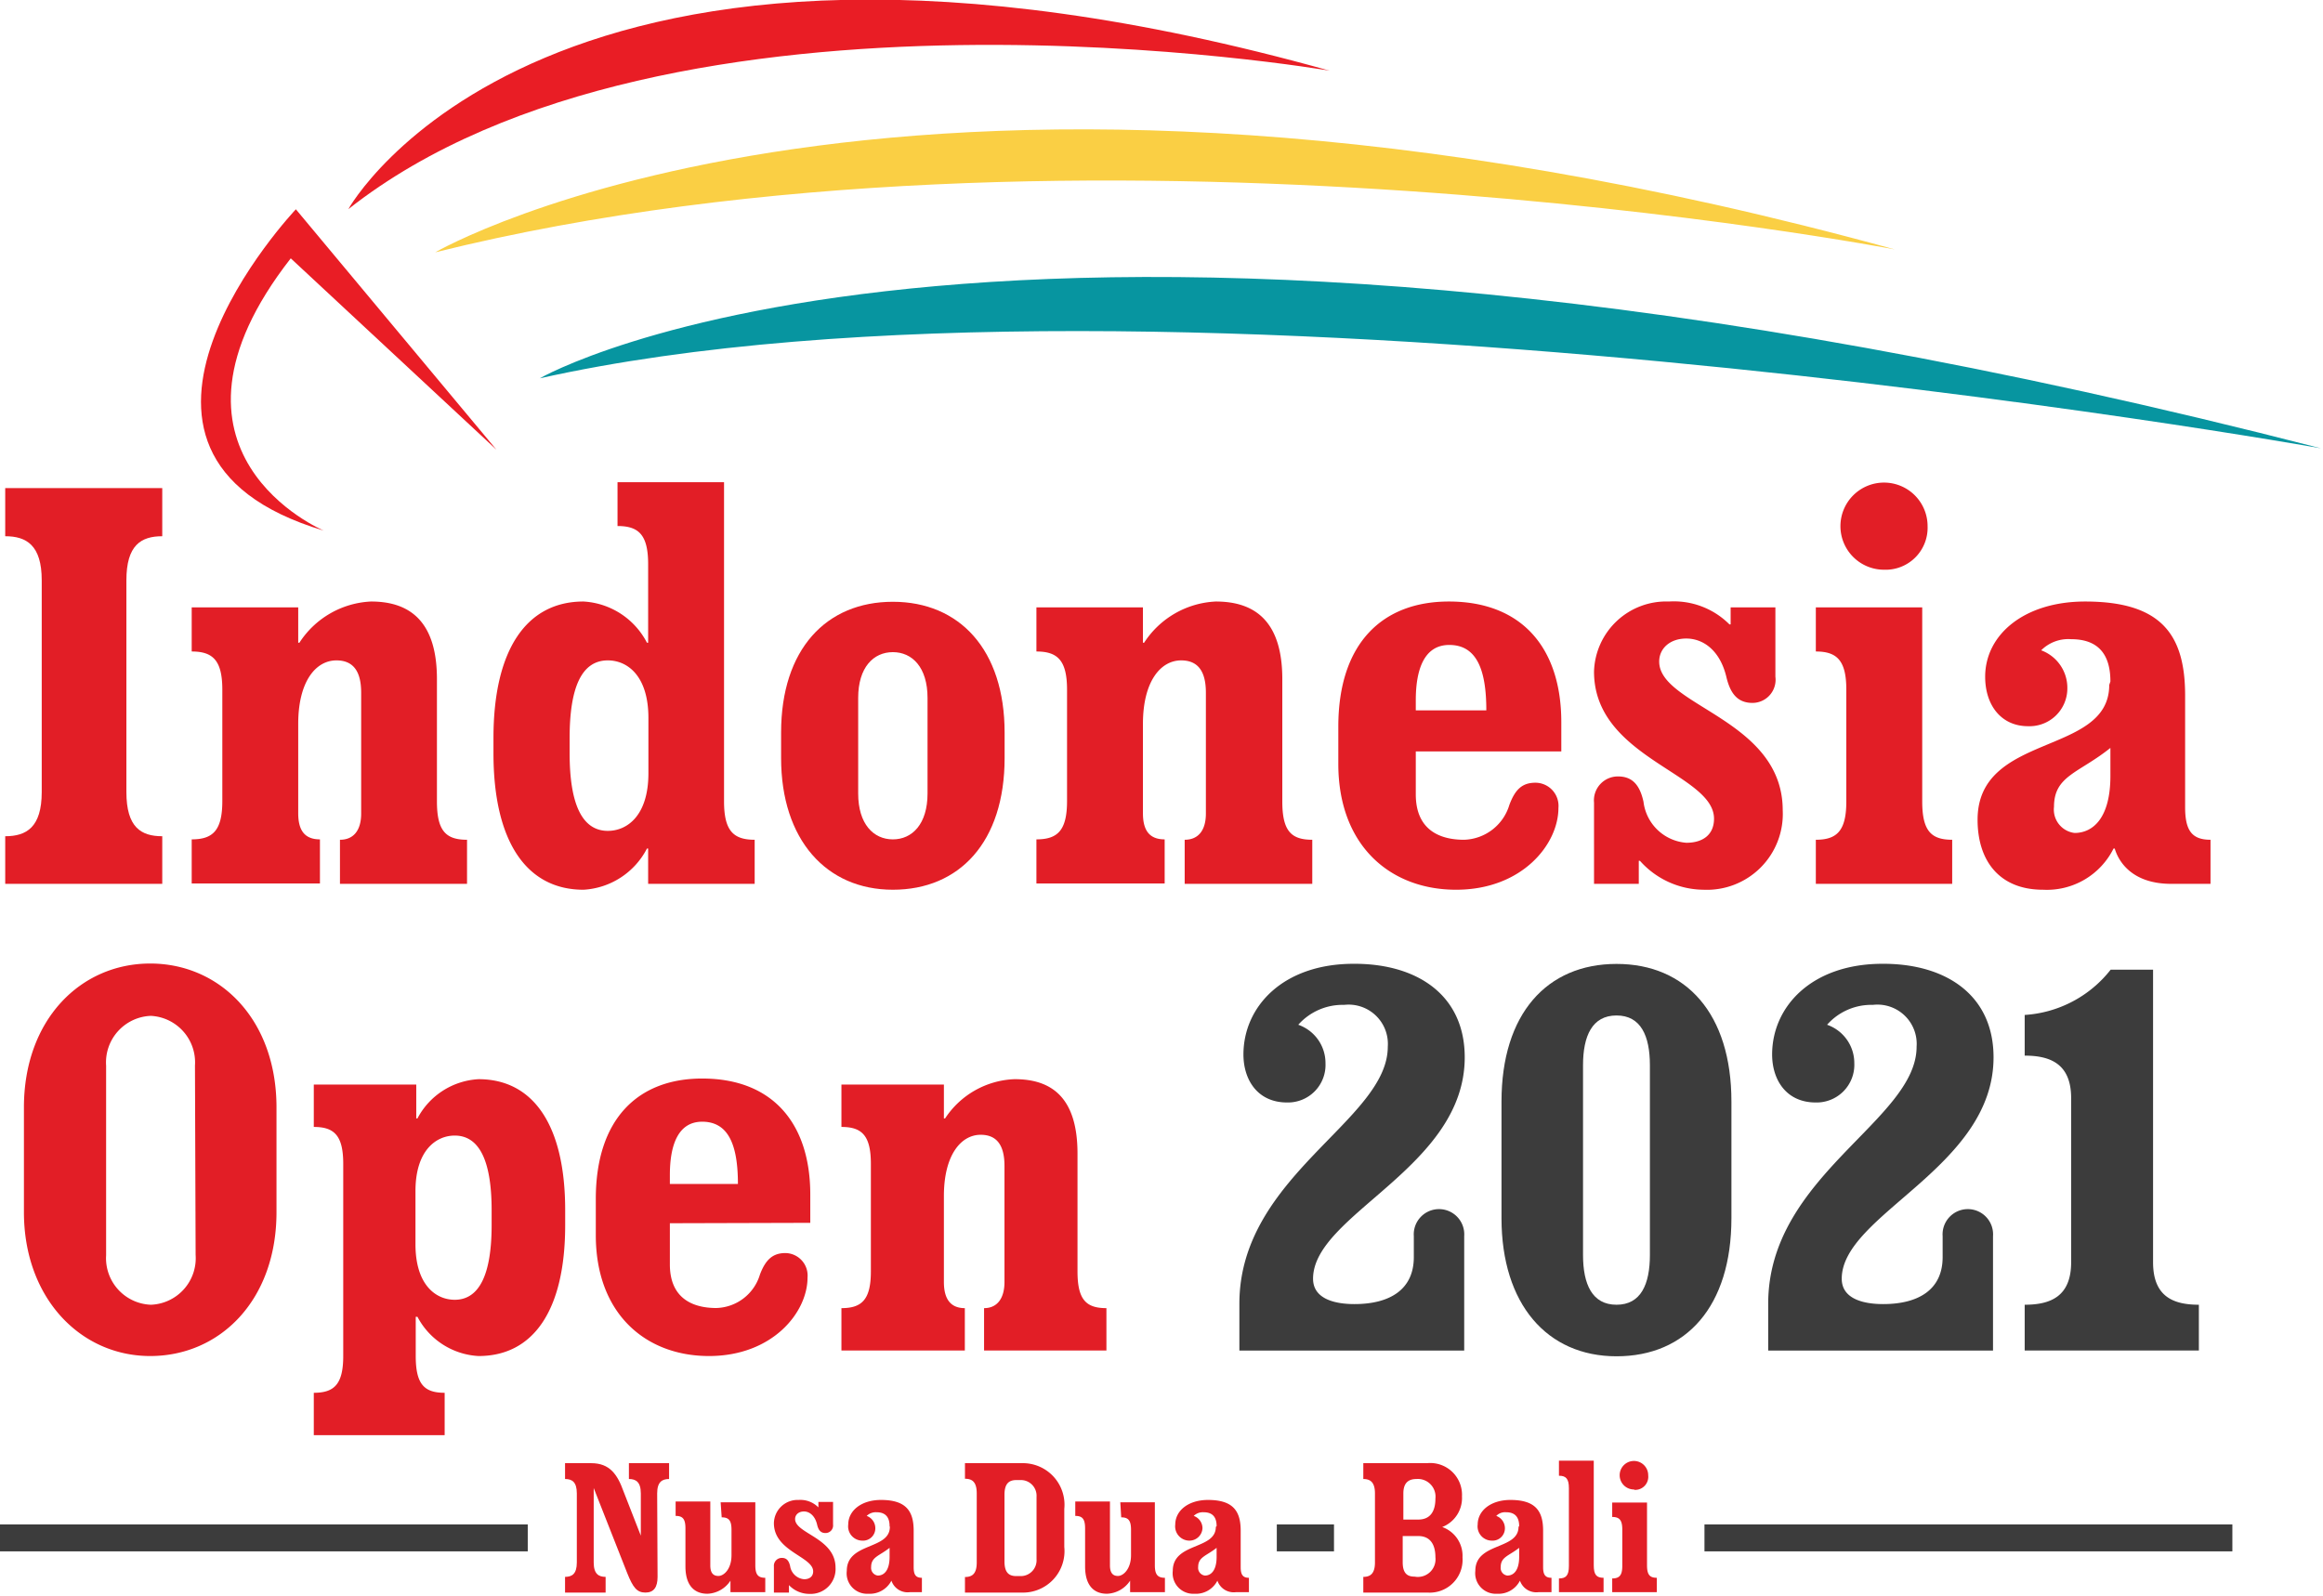 <?xml version="1.0" encoding="UTF-8" standalone="no"?>
<!-- Created with Inkscape (http://www.inkscape.org/) -->

<svg
   width="74.201mm"
   height="50.979mm"
   viewBox="0 0 74.201 50.979"
   version="1.1"
   id="svg420"
   xmlns="http://www.w3.org/2000/svg"
   xmlns:svg="http://www.w3.org/2000/svg">
  <defs
     id="defs417">
    <clipPath
       id="b">
      <path
         clip-path="url(#a)"
         clip-rule="evenodd"
         d="M 52.41,70.73 37.08,52.35 c 0,0 -17.65,18.65 2.13,24.56 0,0 -14.13,-5.94 -2.52,-20.81 z"
         id="path5" />
    </clipPath>
    <clipPath
       id="c">
      <path
         clip-path="url(#a)"
         clip-rule="evenodd"
         d="m 41.09,52.34 c 0,0 15.07,-27.34 75,-10.58 0,0 -50.48,-8.75 -75,10.58"
         id="path8" />
    </clipPath>
    <clipPath
       id="d">
      <path
         clip-path="url(#a)"
         clip-rule="evenodd"
         d="m 47.73,55.64 c 0,0 36,-21 111.54,-0.22 0,0 -62.37,-12 -111.54,0.22"
         id="path11" />
    </clipPath>
    <clipPath
       id="e">
      <path
         clip-path="url(#a)"
         clip-rule="evenodd"
         d="m 55.72,65.27 c 0,0 35.37,-20.58 136.11,5.35 0,0 -88.91,-15.89 -136.11,-5.35"
         id="path14" />
    </clipPath>
  </defs>
  <g
     id="layer1"
     transform="translate(-26.825,-59.368)">
    <g
       id="g303"
       transform="matrix(0.418,0,0,0.418,20.776,44.172)">
      <path
         d="m 35.6,121 v 8 c 0,6.75 -4.33,11 -9.65,11 -5.32,0 -9.65,-4.42 -9.65,-11 v -8 c 0,-6.71 4.33,-11 9.65,-11 5.32,0 9.65,4.27 9.65,11 z m -6.23,-3.2 A 3.56,3.56 0 0 0 26,114 a 3.56,3.56 0 0 0 -3.42,3.81 v 14.49 a 3.56,3.56 0 0 0 3.42,3.78 3.56,3.56 0 0 0 3.42,-3.81 z"
         fill="#e21e26"
         id="path19" />
      <path
         d="m 46.24,137 v 3 c 0,2.16 0.65,2.81 2.21,2.81 v 3.24 h -10 v -3.24 c 1.56,0 2.25,-0.65 2.25,-2.81 v -14.69 c 0,-2.17 -0.69,-2.82 -2.25,-2.82 v -3.24 h 7.83 v 2.59 h 0.09 a 5.62,5.62 0 0 1 4.67,-3 c 4.2,0 6.62,3.54 6.62,10 V 130 c 0,6.49 -2.42,10 -6.62,10 a 5.61,5.61 0 0 1 -4.67,-3 z m 5.8,-8.14 c 0,-3.72 -0.91,-5.71 -2.82,-5.71 -1.42,0 -3,1.13 -3,4.24 v 4.07 c 0,3.11 1.56,4.24 3,4.24 1.91,0 2.82,-2 2.82,-5.71 z"
         fill="#e21e26"
         id="path21" />
      <path
         d="M 65.66,129.85 V 133 c 0,2.55 1.69,3.33 3.55,3.33 a 3.58,3.58 0 0 0 3.33,-2.55 c 0.44,-1.17 1,-1.65 1.95,-1.65 a 1.72,1.72 0 0 1 1.69,1.87 c 0,2.68 -2.69,6 -7.53,6 C 63.81,140 60,136.77 60,130.76 V 128 c 0,-6.14 3.24,-9.21 8.13,-9.21 5.41,0 8.26,3.46 8.26,8.87 v 2.16 z m 0,-3 h 5.2 c 0,-2.94 -0.7,-4.76 -2.73,-4.76 -1.86,0 -2.47,1.82 -2.47,4.07 z"
         fill="#e21e26"
         id="path23" />
      <path
         d="m 96.81,124.53 v 9 c 0,2.16 0.65,2.81 2.21,2.81 v 3.24 h -9.35 v -3.24 c 1,0 1.56,-0.74 1.56,-2 v -8.87 c 0,-1.6 -0.6,-2.38 -1.82,-2.38 -1.51,0 -2.81,1.56 -2.81,4.68 v 6.57 c 0,1.21 0.44,2 1.6,2 v 3.24 h -9.43 v -3.24 c 1.56,0 2.25,-0.65 2.25,-2.81 v -8.22 c 0,-2.17 -0.69,-2.82 -2.25,-2.82 v -3.24 h 7.83 v 2.59 h 0.09 a 6.65,6.65 0 0 1 5.28,-3 c 3.03,-0.02 4.84,1.58 4.84,5.69 z"
         fill="#e21e26"
         id="path25" />
      <path
         d="m 126.4,117.17 c 0,8.44 -11.59,12 -11.59,16.92 0,1.56 1.69,1.94 3.16,1.94 2.72,0 4.54,-1.12 4.54,-3.59 v -1.6 a 1.93,1.93 0 1 1 3.85,0 v 8.74 H 109.18 V 136 c 0,-9.77 11.34,-14 11.34,-19.64 a 3,3 0 0 0 -3.33,-3.2 4.53,4.53 0 0 0 -3.51,1.52 3.1,3.1 0 0 1 2.08,2.94 2.87,2.87 0 0 1 -2.94,3 c -2.25,0 -3.33,-1.73 -3.33,-3.67 0,-3.64 3,-6.93 8.43,-6.93 4.85,-0.02 8.48,2.39 8.48,7.15 z"
         fill="#3c3c3c"
         id="path27" />
      <path
         d="m 146.78,120.55 v 8.91 c 0,6.75 -3.46,10.56 -8.78,10.56 -5.32,0 -8.79,-4 -8.79,-10.56 v -8.91 c 0,-6.71 3.47,-10.52 8.79,-10.52 5.32,0 8.78,3.81 8.78,10.52 z m -6.23,-2.77 c 0,-2.25 -0.69,-3.81 -2.55,-3.81 -1.86,0 -2.56,1.56 -2.56,3.81 v 14.49 c 0,2.25 0.7,3.81 2.56,3.81 1.86,0 2.55,-1.56 2.55,-3.81 z"
         fill="#3c3c3c"
         id="path29" />
      <path
         d="m 166.81,117.17 c 0,8.44 -11.6,12 -11.6,16.92 0,1.56 1.69,1.94 3.16,1.94 2.73,0 4.55,-1.12 4.55,-3.59 v -1.6 a 1.93,1.93 0 1 1 3.85,0 v 8.74 H 149.59 V 136 c 0,-9.77 11.34,-14 11.34,-19.64 a 3,3 0 0 0 -3.34,-3.2 4.51,4.51 0 0 0 -3.5,1.52 3.1,3.1 0 0 1 2.08,2.94 2.88,2.88 0 0 1 -2.95,3 c -2.25,0 -3.33,-1.73 -3.33,-3.67 0,-3.64 3,-6.93 8.44,-6.93 4.84,-0.02 8.48,2.39 8.48,7.15 z"
         fill="#3c3c3c"
         id="path31" />
      <path
         d="m 179,110.47 v 22.36 c 0,2.6 1.51,3.25 3.5,3.25 v 3.5 h -13.31 v -3.5 c 2,0 3.55,-0.65 3.55,-3.25 v -12.54 c 0,-2.6 -1.56,-3.25 -3.55,-3.25 v -3.11 a 9.07,9.07 0 0 0 6.57,-3.46 z"
         fill="#3c3c3c"
         id="path33" />
      <g
         clip-path="url(#b)"
         id="g37">
        <path
           d="m 26.5,49.02 h 29.21 v 31.2 H 26.5 Z"
           fill="#e91d25"
           transform="rotate(-0.12,38.132,62.11)"
           id="path35" />
      </g>
      <g
         clip-path="url(#c)"
         id="g41">
        <path
           d="m 37.75,33.01 h 81.66 V 55.58 H 37.75 Z"
           fill="#e91d25"
           transform="translate(-0.09,0.16)"
           id="path39" />
      </g>
      <g
         clip-path="url(#d)"
         id="g45">
        <path
           d="M 44.4,42.92 H 162.58 V 58.85 H 44.4 Z"
           fill="#facf44"
           transform="rotate(-0.12,100.218,47.851)"
           id="path43" />
      </g>
      <g
         clip-path="url(#e)"
         id="g49">
        <path
           d="M 52.4,54.16 H 195.14 V 74.08 H 52.4 Z"
           fill="#0795a0"
           transform="rotate(-0.12,119.301,62.195)"
           id="path47" />
      </g>
      <g
         fill="#e21e26"
         id="g91">
        <path
           d="m 24.13,96.89 c 0,2.7 1.12,3.38 2.74,3.38 v 3.64 h -12 v -3.64 c 1.62,0 2.79,-0.68 2.79,-3.38 V 80.71 c 0,-2.69 -1.17,-3.37 -2.79,-3.37 v -3.68 h 12 v 3.68 c -1.62,0 -2.74,0.68 -2.74,3.37 z"
           id="path51" />
        <path
           d="m 47.86,88.26 v 9.35 c 0,2.25 0.68,2.93 2.3,2.93 v 3.37 h -9.71 v -3.37 c 1.08,0 1.62,-0.77 1.62,-2 V 89.3 c 0,-1.67 -0.63,-2.47 -1.89,-2.47 -1.58,0 -2.92,1.61 -2.92,4.85 v 6.83 c 0,1.26 0.45,2 1.66,2 v 3.37 h -9.8 v -3.37 c 1.62,0 2.34,-0.68 2.34,-2.93 v -8.51 c 0,-2.24 -0.72,-2.92 -2.34,-2.92 v -3.37 h 8.14 v 2.7 h 0.09 a 6.89,6.89 0 0 1 5.48,-3.15 c 3.1,0 5.03,1.67 5.03,5.93 z"
           id="path53" />
        <path
           d="m 63.91,101.21 a 5.83,5.83 0 0 1 -4.85,3.15 c -4.36,0 -6.88,-3.69 -6.88,-10.43 v -1.17 c 0,-6.74 2.52,-10.43 6.88,-10.43 a 5.83,5.83 0 0 1 4.85,3.15 H 64 v -6 c 0,-2.25 -0.72,-2.92 -2.34,-2.92 v -3.35 h 8.14 v 24.4 c 0,2.25 0.72,2.93 2.34,2.93 v 3.37 H 64 v -2.7 z M 58,93.93 c 0,3.86 0.94,5.93 2.92,5.93 1.48,0 3.1,-1.17 3.1,-4.4 v -4.23 c 0,-3.24 -1.62,-4.4 -3.1,-4.4 -2,0 -2.92,2.06 -2.92,5.93 z"
           id="path55" />
        <path
           d="m 91.24,92.35 v 1.94 c 0,6.43 -3.46,10.07 -8.54,10.07 -5.08,0 -8.54,-3.82 -8.54,-10.07 v -1.94 c 0,-6.38 3.46,-10 8.54,-10 5.08,0 8.54,3.65 8.54,10 z M 85.35,89.7 c 0,-2.34 -1.17,-3.5 -2.65,-3.5 -1.48,0 -2.65,1.16 -2.65,3.5 V 97 c 0,2.34 1.17,3.51 2.65,3.51 1.48,0 2.65,-1.17 2.65,-3.51 z"
           id="path57" />
        <path
           d="m 112.46,88.26 v 9.35 c 0,2.25 0.67,2.93 2.29,2.93 v 3.37 H 105 v -3.37 c 1.08,0 1.62,-0.77 1.62,-2 V 89.3 c 0,-1.67 -0.63,-2.47 -1.89,-2.47 -1.57,0 -2.92,1.61 -2.92,4.85 v 6.83 c 0,1.26 0.45,2 1.66,2 v 3.37 h -9.8 v -3.37 c 1.62,0 2.34,-0.68 2.34,-2.93 v -8.51 c 0,-2.24 -0.72,-2.92 -2.34,-2.92 v -3.37 h 8.14 v 2.7 h 0.09 a 6.9,6.9 0 0 1 5.48,-3.15 c 3.14,0 5.08,1.67 5.08,5.93 z"
           id="path59" />
        <path
           d="m 122.66,93.79 v 3.28 c 0,2.66 1.75,3.47 3.69,3.47 a 3.73,3.73 0 0 0 3.46,-2.66 c 0.45,-1.21 1,-1.7 2,-1.7 a 1.77,1.77 0 0 1 1.75,1.93 c 0,2.78 -2.78,6.25 -7.82,6.25 -5.04,0 -9,-3.38 -9,-9.62 V 91.9 c 0,-6.38 3.37,-9.57 8.45,-9.57 5.62,0 8.59,3.6 8.59,9.22 v 2.24 z m 0,-3.14 h 5.39 c 0,-3.06 -0.71,-5 -2.83,-5 -1.93,0 -2.56,1.89 -2.56,4.23 z"
           id="path61" />
        <path
           d="m 139.79,102.15 h -0.09 v 1.76 h -3.42 V 97.7 a 1.83,1.83 0 0 1 1.84,-2 c 1.13,0 1.67,0.71 1.94,1.93 a 3.57,3.57 0 0 0 3.28,3.14 c 1.26,0 2.11,-0.62 2.11,-1.84 0,-3.46 -9.17,-4.63 -9.17,-11.24 a 5.52,5.52 0 0 1 5.72,-5.36 6,6 0 0 1 4.63,1.75 h 0.09 v -1.3 h 3.42 v 5.3 a 1.77,1.77 0 0 1 -1.75,2 c -1.17,0 -1.71,-0.76 -2,-2 -0.5,-2.06 -1.8,-2.92 -3.06,-2.92 -1.26,0 -2.07,0.77 -2.07,1.76 0,3.41 9.44,4.4 9.44,11.37 a 5.8,5.8 0 0 1 -6.06,6.07 6.57,6.57 0 0 1 -4.85,-2.21 z"
           id="path63" />
        <path
           d="m 161.36,97.61 c 0,2.25 0.68,2.93 2.29,2.93 v 3.37 h -10.42 v -3.37 c 1.61,0 2.33,-0.68 2.33,-2.93 v -8.54 c 0,-2.24 -0.72,-2.92 -2.33,-2.92 v -3.37 h 8.13 z M 158.44,79.9 a 3.33,3.33 0 1 1 3.33,-3.32 3.21,3.21 0 0 1 -3.33,3.32 z"
           id="path65" />
        <path
           d="m 175.74,88.44 c 0,-2.15 -1,-3.23 -3,-3.23 a 2.93,2.93 0 0 0 -2.29,0.85 3.06,3.06 0 0 1 2,2.92 2.89,2.89 0 0 1 -3,2.88 c -2.07,0 -3.28,-1.62 -3.28,-3.78 0,-3.23 3,-5.75 7.64,-5.75 5.85,0 7.64,2.56 7.64,7.19 v 8.54 c 0,1.8 0.54,2.48 1.94,2.48 v 3.37 h -3 c -2.92,0 -4,-1.62 -4.32,-2.7 h -0.09 a 5.69,5.69 0 0 1 -5.39,3.15 c -3.33,0 -5,-2.21 -5,-5.35 0,-6.7 10.06,-4.86 10.06,-10.3 z m 0,5.08 c -2.42,1.94 -4.31,2.12 -4.31,4.5 a 1.8,1.8 0 0 0 1.57,2 c 1.4,0 2.74,-1.13 2.74,-4.36 z"
           id="path67" />
        <path
           d="m 64.72,156.88 c 0,0.78 -0.28,1.2 -0.93,1.2 -0.65,0 -0.95,-0.39 -1.39,-1.49 l -2.56,-6.5 v 5.69 c 0,0.88 0.38,1.1 0.91,1.1 v 1.2 h -3.1 v -1.2 c 0.53,0 0.9,-0.22 0.9,-1.1 v -5.28 c 0,-0.88 -0.37,-1.1 -0.9,-1.1 v -1.21 h 2 c 1.41,0 2,0.85 2.47,2.16 l 1.32,3.38 v -3.23 c 0,-0.88 -0.38,-1.1 -0.91,-1.1 v -1.21 h 3.07 v 1.21 c -0.53,0 -0.91,0.22 -0.91,1.1 z"
           id="path69" />
        <path
           d="m 69.54,151.18 h 2.65 V 156 c 0,0.73 0.23,0.95 0.76,0.95 v 1.1 h -2.66 v -0.88 a 2.2,2.2 0 0 1 -1.76,1 c -1,0 -1.68,-0.63 -1.68,-2.09 v -2.91 c 0,-0.73 -0.22,-0.95 -0.75,-0.95 v -1.1 h 2.65 V 156 c 0,0.55 0.2,0.81 0.62,0.81 0.42,0 1,-0.53 1,-1.59 v -1.94 c 0,-0.73 -0.22,-0.95 -0.75,-0.95 z"
           id="path71" />
        <path
           d="m 74.76,157.51 v 0.57 h -1.15 v -2 a 0.6,0.6 0 0 1 0.61,-0.65 c 0.37,0 0.54,0.23 0.63,0.63 a 1.18,1.18 0 0 0 1.07,1 c 0.41,0 0.69,-0.21 0.69,-0.6 0,-1.13 -3,-1.52 -3,-3.68 a 1.81,1.81 0 0 1 1.89,-1.78 1.93,1.93 0 0 1 1.51,0.57 v -0.42 h 1.12 v 1.73 a 0.58,0.58 0 0 1 -0.58,0.65 c -0.38,0 -0.55,-0.25 -0.64,-0.65 -0.16,-0.68 -0.59,-1 -1,-1 -0.41,0 -0.68,0.25 -0.68,0.58 0,1.12 3.09,1.44 3.09,3.72 a 1.9,1.9 0 0 1 -2,2 2.14,2.14 0 0 1 -1.56,-0.67 z"
           id="path73" />
        <path
           d="m 82.45,153 c 0,-0.71 -0.34,-1.06 -1,-1.06 a 1,1 0 0 0 -0.75,0.28 1,1 0 0 1 0.66,0.95 0.94,0.94 0 0 1 -1,0.94 1.09,1.09 0 0 1 -1.07,-1.23 c 0,-1.06 1,-1.88 2.5,-1.88 1.91,0 2.5,0.84 2.5,2.35 v 2.79 c 0,0.59 0.17,0.81 0.63,0.81 v 1.1 H 84 a 1.31,1.31 0 0 1 -1.41,-0.88 1.86,1.86 0 0 1 -1.77,1 1.56,1.56 0 0 1 -1.64,-1.75 c 0,-2.19 3.29,-1.59 3.29,-3.36 z m 0,1.66 c -0.79,0.63 -1.41,0.69 -1.41,1.47 a 0.59,0.59 0 0 0 0.51,0.65 c 0.46,0 0.9,-0.37 0.9,-1.43 z"
           id="path75" />
        <path
           d="m 92.54,148.19 a 3.18,3.18 0 0 1 3.26,3.5 v 2.9 a 3.17,3.17 0 0 1 -3.26,3.49 h -4.33 v -1.19 c 0.53,0 0.9,-0.22 0.9,-1.11 v -5.28 c 0,-0.9 -0.37,-1.12 -0.9,-1.12 v -1.19 z m 1.14,2.57 a 1.2,1.2 0 0 0 -1.16,-1.28 h -0.38 c -0.53,0 -0.91,0.23 -0.91,1.12 v 5.1 c 0,0.9 0.38,1.12 0.91,1.12 h 0.38 a 1.21,1.21 0 0 0 1.16,-1.29 z"
           id="path77" />
        <path
           d="m 100.08,151.18 h 2.64 V 156 c 0,0.73 0.24,0.95 0.77,0.95 v 1.1 h -2.66 v -0.88 a 2.21,2.21 0 0 1 -1.77,1 c -1,0 -1.67,-0.63 -1.67,-2.09 v -2.91 c 0,-0.73 -0.22,-0.95 -0.75,-0.95 v -1.1 h 2.65 V 156 c 0,0.55 0.2,0.81 0.61,0.81 0.41,0 1,-0.53 1,-1.59 v -1.94 c 0,-0.73 -0.22,-0.95 -0.75,-0.95 z"
           id="path79" />
        <path
           d="m 107.44,153 c 0,-0.71 -0.33,-1.06 -1,-1.06 a 1,1 0 0 0 -0.75,0.28 1,1 0 0 1 0.67,0.95 1,1 0 0 1 -1,0.94 1.09,1.09 0 0 1 -1.08,-1.23 c 0,-1.06 1,-1.88 2.5,-1.88 1.91,0 2.5,0.84 2.5,2.35 v 2.79 c 0,0.59 0.18,0.81 0.63,0.81 v 1.1 h -1 a 1.32,1.32 0 0 1 -1.41,-0.88 1.84,1.84 0 0 1 -1.76,1 1.57,1.57 0 0 1 -1.65,-1.75 c 0,-2.19 3.29,-1.59 3.29,-3.36 z m 0,1.66 c -0.79,0.63 -1.41,0.69 -1.41,1.47 a 0.59,0.59 0 0 0 0.52,0.65 c 0.45,0 0.89,-0.37 0.89,-1.43 z"
           id="path81" />
        <path
           d="m 123.56,158.08 h -4.91 v -1.2 c 0.51,0 0.89,-0.22 0.89,-1.1 v -5.28 c 0,-0.88 -0.38,-1.1 -0.89,-1.1 v -1.21 h 4.86 a 2.43,2.43 0 0 1 2.68,2.54 2.38,2.38 0 0 1 -1.51,2.34 2.33,2.33 0 0 1 1.55,2.32 2.51,2.51 0 0 1 -2.67,2.69 z m -0.71,-5.58 c 0.94,0 1.31,-0.66 1.31,-1.6 a 1.35,1.35 0 0 0 -1.45,-1.5 c -0.53,0 -1,0.22 -1,1.1 v 2 z m -0.14,4.38 a 1.35,1.35 0 0 0 1.45,-1.5 c 0,-0.94 -0.37,-1.62 -1.31,-1.62 h -1.19 v 2 c 0,0.88 0.38,1.1 0.9,1.1 z"
           id="path83" />
        <path
           d="m 130.56,153 c 0,-0.71 -0.34,-1.06 -1,-1.06 a 0.94,0.94 0 0 0 -0.75,0.28 1,1 0 0 1 0.66,0.95 0.94,0.94 0 0 1 -1,0.94 1.09,1.09 0 0 1 -1.08,-1.23 c 0,-1.06 1,-1.88 2.5,-1.88 1.91,0 2.5,0.84 2.5,2.35 v 2.79 c 0,0.59 0.18,0.81 0.64,0.81 v 1.1 h -1 a 1.32,1.32 0 0 1 -1.41,-0.88 1.84,1.84 0 0 1 -1.76,1 1.57,1.57 0 0 1 -1.65,-1.75 c 0,-2.19 3.3,-1.59 3.3,-3.36 z m 0,1.66 c -0.8,0.63 -1.41,0.69 -1.41,1.47 a 0.58,0.58 0 0 0 0.51,0.65 c 0.46,0 0.9,-0.37 0.9,-1.43 z"
           id="path85" />
        <path
           d="m 136.26,156 c 0,0.73 0.22,0.95 0.75,0.95 v 1.1 H 133.6 V 157 c 0.53,0 0.76,-0.22 0.76,-0.95 v -5.95 c 0,-0.73 -0.23,-0.95 -0.76,-0.95 V 148 h 2.66 z"
           id="path87" />
        <path
           d="m 140.33,156 c 0,0.73 0.22,0.95 0.75,0.95 v 1.1 h -3.41 V 157 c 0.53,0 0.77,-0.22 0.77,-0.95 v -2.8 c 0,-0.73 -0.24,-0.95 -0.77,-0.95 v -1.1 h 2.66 z m -1,-5.8 a 1.09,1.09 0 1 1 1.09,-1.08 1,1 0 0 1 -1.04,1.11 z"
           id="path89" />
      </g>
      <path
         d="m 144.72,152.87 h 40.34 v 2.06 h -40.34 z"
         fill="#3c3c3c"
         id="path93" />
      <path
         d="M 14.46,152.87 H 54.8 v 2.06 H 14.46 Z"
         fill="#3c3c3c"
         id="path95" />
      <path
         d="m 112.04,152.87 h 4.37 v 2.06 h -4.37 z"
         fill="#3c3c3c"
         id="path97" />
    </g>
  </g>
</svg>
